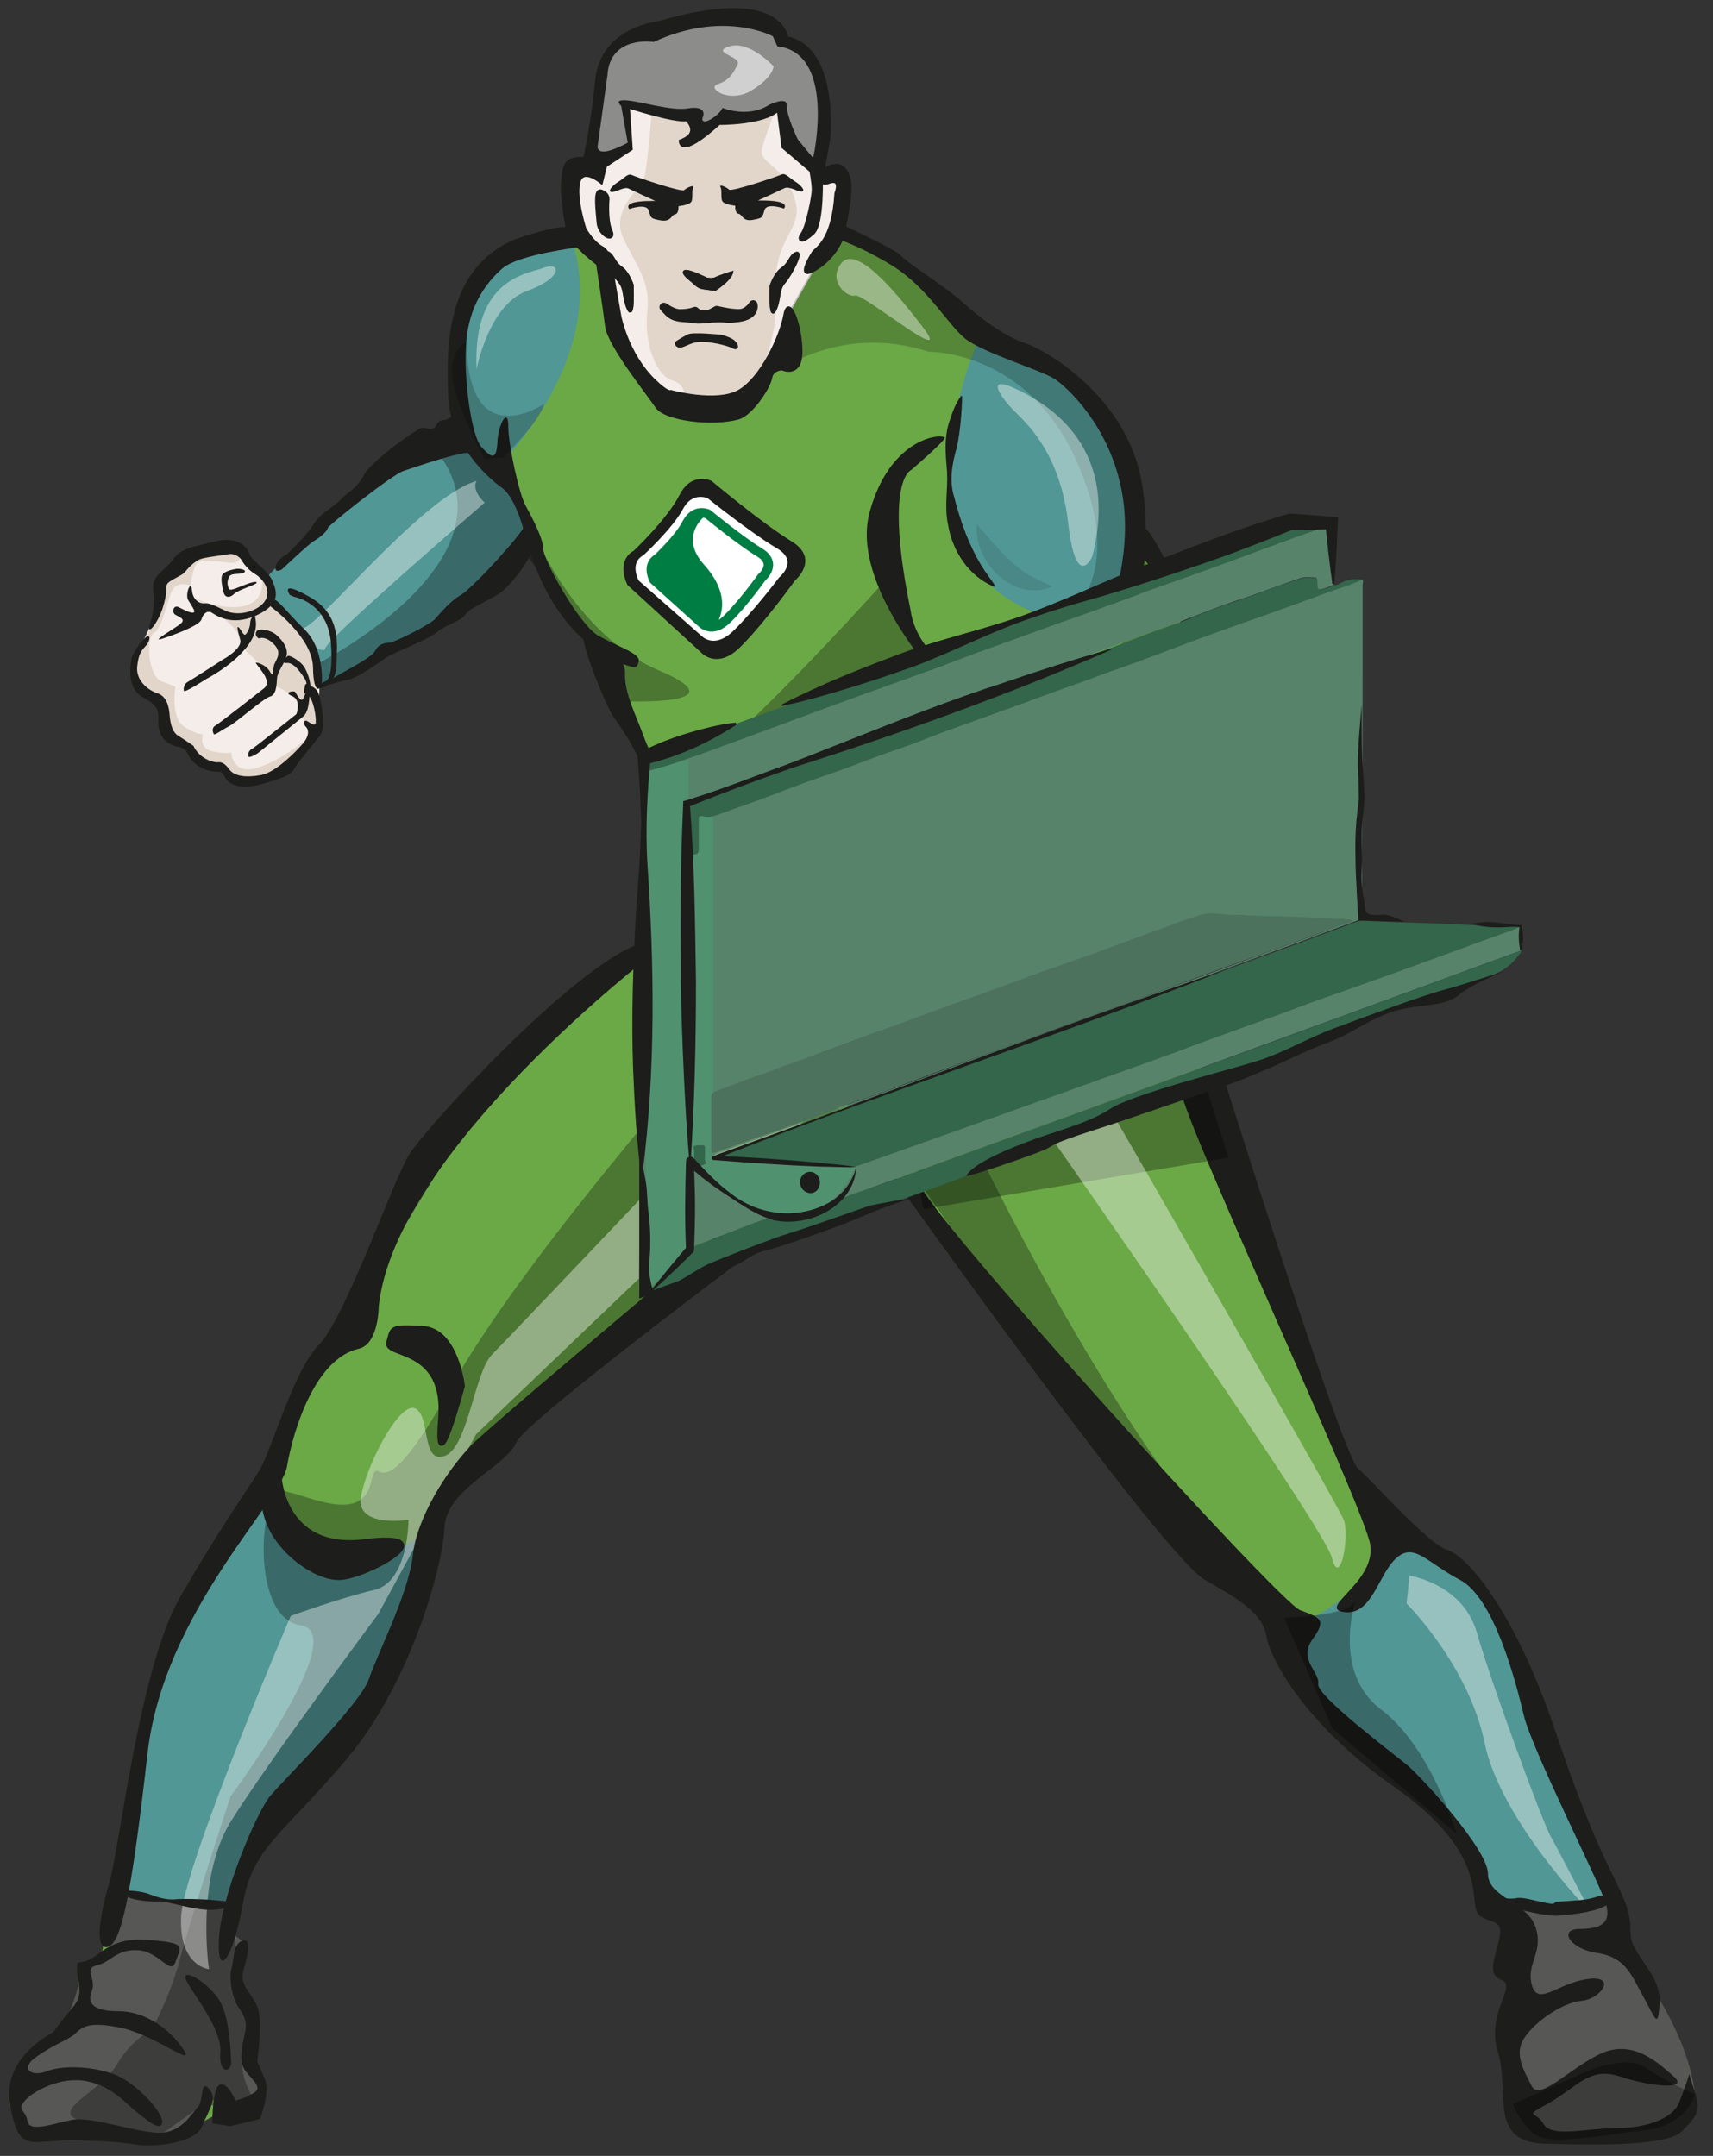 <?xml version="1.0" encoding="utf-8"?>
<!-- Generator: Adobe Illustrator 28.0.0, SVG Export Plug-In . SVG Version: 6.00 Build 0)  -->
<svg version="1.1" id="Ebene_1" xmlns="http://www.w3.org/2000/svg" xmlns:xlink="http://www.w3.org/1999/xlink" x="0px" y="0px"
	 viewBox="0 0 362.3 455.9" style="enable-background:new 0 0 362.3 455.9;" xml:space="preserve">
<rect x="0" y="0" width="362.3" height="455.9" fill="#333333" stroke="none"/>
<style type="text/css">
	.st0{fill:#F5EDEA;}
	.st1{fill:#6BA947;}
	.st2{fill:#519795;}
	.st3{fill:#575756;}
	.st4{opacity:0.3;enable-background:new    ;}
	.st5{fill:none;}
	.st6{opacity:0.2;enable-background:new    ;}
	.st7{fill:#E2D6CA;}
	.st8{fill:#1D1D1B;}
	.st9{fill:none;stroke:#1D1D1B;stroke-width:1.83;stroke-linecap:round;stroke-linejoin:round;}
	.st10{fill:none;stroke:#1D1D1B;stroke-width:0.64;stroke-miterlimit:3.86;}
	.st11{fill:none;stroke:#1D1D1B;stroke-width:0.64;stroke-linecap:round;stroke-linejoin:round;}
	.st12{fill:#8C8C8B;}
	.st13{fill:none;stroke:#8C8C8B;stroke-width:0.64;stroke-miterlimit:3.86;}
	.st14{fill:none;stroke:#1D1D1B;stroke-width:1.03;stroke-miterlimit:3.86;}
	.st15{fill:#FFFFFF;}
	.st16{fill:none;stroke:#1D1D1B;stroke-width:0.85;stroke-miterlimit:3.86;}
	.st17{opacity:0.4;fill:#FFFFFF;enable-background:new    ;}
	.st18{fill:#D0D0D0;}
	.st19{fill:none;stroke:#007D43;stroke-width:2;stroke-miterlimit:10;}
	.st20{fill:#007D43;}
	.st21{fill:#57836A;}
	.st22{fill:#33664B;}
	.st23{fill:#509270;}
	.st24{fill:#4C725D;}
	.st25{opacity:0.1;}
</style>
<g>
	<g id="_3">
		<path class="st0" d="M56.1,121.7c0,0-4-5.5-5.3-5.7c-1.3-0.2-5.7-0.2-8.2,0.8s-4.9,2.1-6.3,4c-1.5,1.9-3.2,5.1-3.2,6.8
			s-1.9,6.8-3.6,9.1c-1.7,2.3-1.7,5.7-0.4,8s4.2,3.4,4.6,6.1s3.4,5.5,4.4,6.3c1.1,0.8,4.6,4.4,5.9,4.9s2.5-0.2,4.9,1.9
			s9.5-0.4,11-1.3c1.5-0.8,6.5-5.3,7-6.5c0.4-1.3,0.6-5.7,0.6-7.4s0.2-7.8,0-8.9c-0.2-1-5.7-8.6-7.2-9.9c-1.5-1.3-2.9-4.4-2.9-4.4
			L56.1,121.7L56.1,121.7z"/>
		<path class="st0" d="M126.3,31.1l-2.3,4.2l-2.3,2.7l0.6,11.8l5.3,4.8l2.3,14.5l9.3,14.5l12,2.1l9.5-4.4l5.9-9.7l6.6-17.2
			c0,0,4.4-5.8,4.2-6.7c-0.2-0.8,0.6-10.8,0.6-10.8l-3.2-1.1l-7.6-5.3l0.6-10.5l-15.4,4.2l-15.8-1.3l-10.3-2.1L126.3,31.1
			L126.3,31.1z"/>
		<path class="st1" d="M140,272.9l-31.6,28.7c0,0-16.4,13.9-16.4,16s-4.2,23.2-4.2,23.2s-10.5,24.5-16,28.7
			c-5.5,4.2-20.2,19.4-20.2,24.9s-2.5,14.3-2.5,14.3s1.7,5.5,1.7,7.6s2.5,9.7,2.5,9.7l-1.3,8.4c0,0,3.4,5.5,2.9,8.4
			s-8.9,4.2-8.9,4.2l-5.5,3c0,0-21.5,1.7-26.6,1.7s-12.2-4.6-11.8-7.2c0.4-2.5,1.3-9.3,5.5-11c4.2-1.7,9.7-7.6,9.7-9.7
			s-1.7-5.5,0-6.3s4.2-4.2,4.2-4.2l8.4-43.9c0,0,6.3-31.2,15.6-39.6s18.6-35.4,18.6-35.4s11-15.2,11.8-16.9
			c0.8-1.7,31.5-66.9,66.9-77.4c0,0,28.7,21.4,37.2,34.4C188.4,247.6,140,272.9,140,272.9"/>
		<path class="st2" d="M56.1,315.1c0,0-24.6,26-30.3,78.3l-1,6.7l24.2,8.7l4.3-19.7l23.9-25.3l11.5-31.9l2.8-8.6
			c0,0-12.5,10-23.1,3.3C57.7,319.8,56.1,315.1,56.1,315.1L56.1,315.1z"/>
		<path class="st3" d="M24.7,400c0,0,15.9,3.7,25.3,2l-1.1,6.7l2.3,1.7l-0.7,10.9c0,0,3.1,4.4,2.9,11.3c-0.2,6.9,4.4,12.2-2,13.8
			c-6.4,1.5-5.1-2.9-5.1-2.9l-3,1.5c0,0-0.1,6.7-7.9,7.1s-22.8,0.6-22.8,0.6l-8.2-4.2l-0.9-8l4-7c0,0,6-0.1,9.7-16l6.3-4.4l-0.7-6.8
			L24.7,400L24.7,400z"/>
		<path class="st4" d="M159.2,211c0,0-47.6,53-63.9,82.5c-16.4,29.5-14.8,11.5-16.9,20.2c-2.2,8.7-13.7,2.2-18.6,1.6
			s-7.1,26.8,3.8,28.4c10.9,1.6-14.8,36.1-14.8,36.1s-7.6,23-10.4,33.3c-2.7,10.4-6.6,16.4-6.6,16.4s-3.8,1.6-7.1,7.1
			c-3.3,5.5-13.1,9.3-8.7,11.5c4.4,2.2,18,3.3,18,3.3l9.3-6.6l6,1.6l4.9-1.6c0,0-3.8-5.5-2.7-9.3c1.1-3.8,1.1-9.3,0-11.5
			s-1.1-9.3-1.1-9.3l-1.1-6.6c0,0,1.1-23.5,17.5-32.8s24.6-52.5,24.6-52.5l10.4-15.8l80.9-65.6L159.2,211L159.2,211z"/>
		<path class="st5" d="M75.9,277.5c-0.8,1.7-11.8,16.9-11.8,16.9s-9.3,27-18.6,35.4c-9.3,8.4-15.6,39.6-15.6,39.6l-8.4,43.9
			c0,0-2.5,3.4-4.2,4.2c-1.7,0.8,0,4.2,0,6.3s-5.5,8-9.7,9.7c-4.2,1.7-5.1,8.4-5.5,11c-0.4,2.5,6.8,7.2,11.8,7.2
			c5.1,0,26.6-1.7,26.6-1.7l5.5-3c0,0,8.4-1.3,8.9-4.2c0.4-3-2.9-8.4-2.9-8.4l1.3-8.4c0,0-2.5-7.6-2.5-9.7s-1.7-7.6-1.7-7.6
			s2.5-8.9,2.5-14.3s14.8-20.7,20.2-24.9c5.5-4.2,16-28.7,16-28.7s4.2-21.1,4.2-23.2s16.4-16,16.4-16l31.6-28.7
			c0,0,48.4-25.3,40-38.3c-8.4-13.1-37.2-34.4-37.2-34.4C107.4,210.7,76.8,275.9,75.9,277.5"/>
		<path class="st1" d="M188.4,247.7l83.1,94.4c0,0,3.4,20.2,16,27s27,27,27,32.9s9.3,1.7,8.4,8.4c-0.8,6.8-3.4,19.4-2.5,23.6
			c0.8,4.2-1.7,15.2,3.4,16.9s26.4,1,30.6-1.5c4.2-2.5,2.5-13.6-4.3-26.2c-6.8-12.7-7.8-16.9-7.8-16.9l-18.5-48.9
			c0,0-7.6-26.1-26.1-33.7c-18.5-7.6-44.3-99.2-44.3-99.2L188.4,247.7L188.4,247.7z"/>
		<path class="st2" d="M274.8,343.2c0,0-3.7,13.3,9.3,23.3c13,10,25.3,15.6,26.9,24.6c1.7,9,6.3,13,6.3,13s28.3,2.7,22.3-7.3
			S326.2,365,325,361.1s-10.1-30.3-27.3-37.6l-4.3,3.4C293.4,326.9,286.5,339.2,274.8,343.2L274.8,343.2z"/>
		<path class="st4" d="M207.1,243.9c0,0,33.2,69.6,63,94.9l-40.4-38.1l-35.4-50.9L207.1,243.9L207.1,243.9z"/>
		<path class="st3" d="M314.6,401.9c0,0,18.4,4.1,26.1-2.2l0.7,9.6l7,9.6c0,0,8.6,11.5,10.1,23.9s-29.4,8.4-29.4,8.4l-5.2-0.4
			l-5.1-12.2l5.1-19l-4.8-4.3l1-6.3L314.6,401.9L314.6,401.9z"/>
		<path class="st1" d="M56.5,127.4c0,0,11.6,8.4,11.2,17.6c0,0,11.6-5.8,14.9-7.9c3.4-2.1,25.7-17.3,27.4-21.1
			c1.7-3.8,4.2,1.7,4.2,1.7s5.1,11.8,7.6,14.8s17.3,32.9,17.3,32.9l4.2,8.9c0,0,23.2-22.6,53.6-27.7c0,0,14.5,3.4,24.6,5.5
			c10.1,2.1,33.6-10.7,33.6-10.7s-5.5-22.4-14.8-28.2c0,0-0.4-21.9-12.6-30.8l-20.2-11.8c0,0-25.3-21.5-30.8-21.5l-10.5,18.5
			c0,0-5.9,19.8-13.9,19.8s-16.9-4.2-21.9-15.2l-2.9-16.5l-6.3-5.1c0,0-14.3,2.1-17.3,5.5c-2.9,3.4-9.7,17.7-7.6,27.8
			s-2.5,8.9-2.5,8.9s-20.2,13.5-23.2,15.6c-2.9,2.1-13.9,13.5-13.9,13.5L56.5,127.4L56.5,127.4z"/>
		<path class="st2" d="M207.5,70.5c0,0-27,58.2,26.2,62.2c0,0,13.2-24.3,0.4-43S207.5,70.5,207.5,70.5L207.5,70.5z"/>
		<path class="st6" d="M162.5,79.9c0,0,14.2-12,33.9-5.5c0,0,21.3-0.5,31.7,24c10.4,24.6-3.3,29.5,0.5,34.4
			c3.8,4.9,9.3-2.7,16.9,13.7c7.6,16.4,7.1-5.5,7.1-5.5s-6.6-20.8-10.4-25.7s-8.2-25.7-8.2-25.7s-10.4-14.2-18.6-16.4
			c-8.2-2.2-25.7-18-25.7-18l-12.6-5.5l-4.6,6.2l-5.8,10.2L162.5,79.9L162.5,79.9z"/>
		<path class="st4" d="M186,124.1c0,0-33.9,37.7-42.6,40.5c-8.8,2.7,0.5,11.5,0.5,11.5l39.4-22.4l19.7-6L186,124.1L186,124.1z"/>
		<path class="st2" d="M91,94l6.8-1.7l9.8,8.5l4.9,13.2l-10.3,11.3c0,0-14.6,10-15,10s-19.4,9.7-19.4,9.7l-1.4-7.5l-8-10l-1-2
			l-0.8-3.6c0,0,3.4-3.7,3.8-3.8S72.1,108,72.1,108l14.3-12.4L91,94L91,94z"/>
		<path class="st4" d="M66.9,140.5c0,0,42.2-21.2,26.3-44c-0.4-0.6,2-0.8,2-1.5l2.9-0.9l8.8,6.6l5.5,10.9c0,0,8.8,22.4,26.8,30.1
			c18,7.6-6.6,6.6-6.6,6.6l-6.6-10.4L110,115.4l-14.7,14.9l-15.9,8.6L67.7,145L66.9,140.5L66.9,140.5z"/>
		<path class="st5" d="M166.1,67.5c0,0-5.9,19.8-13.9,19.8s-16.9-4.2-21.9-15.2l-2.9-16.5l-6.3-5.1c0,0-14.3,2.1-17.3,5.5
			c-2.9,3.4-9.7,17.7-7.6,27.8s-2.5,8.9-2.5,8.9s-20.2,13.5-23.2,15.6c-2.9,2.1-13.9,13.5-13.9,13.5v5.5c0,0,11.4,7.6,11,16.9
			c0,0,11.8-5.1,15.2-7.2c3.4-2.1,25.7-17.3,27.4-21.1c1.7-3.8,4.2,1.7,4.2,1.7s5.1,11.8,7.6,14.8s17.3,32.9,17.3,32.9l4.2,8.9
			c0,0,23.2-22.6,53.6-27.7c0,0,14.5,3.4,24.6,5.5c10.1,2.1,33.6-10.7,33.6-10.7s-5.5-22.4-14.8-28.2c0,0-0.4-21.9-12.6-30.8
			l-20.2-11.8c0,0-25.3-21.5-30.8-21.5L166.1,67.5L166.1,67.5z"/>
		<path class="st7" d="M138.2,19.7c0,0-1.2,15.3-1.9,17.7c-0.7,2.4-7.2,7-4.5,12.9c2.7,5.8,5.9,9.3,5.1,15.6
			c-0.7,6.4,1.7,13.5,5.4,14.6c3.7,1.1,2.7,5.8,1.5,5.8s-9.1-10.9-9.8-9s9.6,10.3,18.4,9.8s11.5-18.3,11.5-19.4s-0.7-8.7,1.2-14.3
			c2-5.6,4.9-6.9,2.5-12.7c-2.5-5.8-7-6.4-6.5-9s5.3-14.9,5.3-14.9L138.2,19.7L138.2,19.7z"/>
		<path class="st8" d="M140.9,65.5c-1.6-1.7,0.8,0.8,2.9,0.8s3.2-0.5,3.2-0.5s1.1,1.3,3.3,0.5l1.3-0.7c0,0,4.4,1.1,5.7,0.5
			c1.3-0.5,2-1.7,2-1.7s0.7,2.3-3.2,2.8c-3.3,0.4-1.7-0.1-5.4,0.1c-3.7,0.3-2.5,0.3-4.9,0C143.4,67.1,142.4,67.2,140.9,65.5"/>
		<path class="st9" d="M140.9,65.5c-1.6-1.7,0.8,0.8,2.9,0.8s3.2-0.5,3.2-0.5s1.1,1.3,3.3,0.5l1.3-0.7c0,0,4.4,1.1,5.7,0.5
			c1.3-0.5,2-1.7,2-1.7s0.7,2.3-3.2,2.8c-3.3,0.4-1.7-0.1-5.4,0.1c-3.7,0.3-2.5,0.3-4.9,0C143.4,67.1,142.4,67.2,140.9,65.5
			L140.9,65.5z"/>
		<path class="st10" d="M145.2,57.4c1.2,0.1,4.2,1.6,4.2,1.6s1.2,0.3,2-0.1c0.8-0.4,3.3-1.2,3.3-1.2c-0.4,1.5-3.5,3.5-3.5,3.5
			s-0.7-0.1-2.1-0.3c-1.5-0.1-1.9-0.9-2.8-1.6S144,57.3,145.2,57.4L145.2,57.4z"/>
		<path class="st8" d="M145.2,57.4c1.2,0.1,4.2,1.6,4.2,1.6s1.2,0.3,2-0.1c0.8-0.4,3.3-1.2,3.3-1.2c-0.4,1.5-3.5,3.5-3.5,3.5
			s-0.7-0.1-2.1-0.3c-1.5-0.1-1.9-0.9-2.8-1.6S144,57.3,145.2,57.4"/>
		<path class="st11" d="M145.2,57.4c1.2,0.1,4.2,1.6,4.2,1.6s1.2,0.3,2-0.1c0.8-0.4,3.3-1.2,3.3-1.2c-0.4,1.5-3.5,3.5-3.5,3.5
			s-0.7-0.1-2.1-0.3c-1.5-0.1-1.9-0.9-2.8-1.6S144,57.3,145.2,57.4L145.2,57.4z"/>
		<path class="st8" d="M143.5,72.2c0,0,1.1-0.7,2.1-1.2s6.9,0.1,6.9,0.1s2.1,0.5,2.8,1.3s0.7,1.5-0.4,0.9s-5-1.5-7.1-1.3
			c-2.1,0.1-3.6,1.6-4.4,1.1S143.5,72.2,143.5,72.2"/>
		<path class="st10" d="M143.5,72.2c0,0,1.1-0.7,2.1-1.2s6.9,0.1,6.9,0.1s2.1,0.5,2.8,1.3s0.7,1.5-0.4,0.9s-5-1.5-7.1-1.3
			c-2.1,0.1-3.6,1.6-4.4,1.1S143.5,72.2,143.5,72.2L143.5,72.2z"/>
		<path class="st8" d="M152.4,39.6c0.4,0.8-0.1,2.5,0.5,3.1s2.6,0.8,2.6,0.8s-0.1,1.6,0.7,1.7s0.8,1.7,3,1.3c2.2-0.4,2-0.5,2.5-2.1
			s4.1-0.3,4.1-0.3s0.8-0.8-0.7-1.3s-4.8-0.4-4.8-0.4s4.6-2.1,5.6-2.6s2.6,0.7,3.6,0.7s0-1.3-1.3-2.1c-1.3-0.8-2.1-1.9-2.9-1.5
			s-10.6,3.7-11.1,3.2S152,38.8,152.4,39.6"/>
		<path class="st8" d="M141.9,82.8c0,0,9.5,2.6,14.3,0s9-11.7,9.8-16.2c0.8-4.5,3.4,2.1,3.4,7.7s-4,3.7-4,3.7s-2.1,0-2.4,1.9
			c-0.3,1.9-4,7.7-6.9,8.5c-5.5,1.5-15.4,0.3-17.2-2.4s-10.1-13-10.6-17c-0.5-4-1.9-13.2-1.9-13.2s-5.3-4-6.1-6.4
			c-0.7-2-1.6-9-1.3-11.1c0.3-2.1,0-4.8,3.7-4.8s5.3,1.9,5.3,1.9l-0.8,3.2c0,0-4-3.4-4.8,0s1.3,9.8,1.3,9.8s1.6,2.9,3.7,4
			c2.1,1.1,2.4,7.1,2.4,7.1l1.3,7.4c0,0,1.5,7.9,7.2,13.5C141.3,83.4,141.9,82.8,141.9,82.8"/>
		<path class="st10" d="M128.4,53.4c1.3,0.5,1.3,2.1,2.9,3.2c1.6,1.1,2.4,3.7,2.4,3.7s0.3,7.4-0.8,5c-1.1-2.4-0.5-4.2-1.9-5.8
			C129.7,57.9,127.1,52.9,128.4,53.4L128.4,53.4z M141.9,82.8c0,0,9.5,2.6,14.3,0s9-11.7,9.8-16.2c0.8-4.5,3.4,2.1,3.4,7.7
			s-4,3.7-4,3.7s-2.1,0-2.4,1.9c-0.3,1.9-4,7.7-6.9,8.5c-5.5,1.5-15.4,0.3-17.2-2.4s-10.1-13-10.6-17c-0.5-4-1.9-13.2-1.9-13.2
			s-5.3-4-6.1-6.4c-0.7-2-1.6-9-1.3-11.1c0.3-2.1,0-4.8,3.7-4.8s5.3,1.9,5.3,1.9l-0.8,3.2c0,0-4-3.4-4.8,0s1.3,9.8,1.3,9.8
			s1.6,2.9,3.7,4c2.1,1.1,2.4,7.1,2.4,7.1l1.3,7.4c0,0,1.5,7.9,7.2,13.5C141.4,83.4,141.9,82.8,141.9,82.8L141.9,82.8z"/>
		<path class="st8" d="M128.4,53.4c1.3,0.5,1.3,2.1,2.9,3.2s2.4,3.7,2.4,3.7s0.3,7.4-0.8,5c-1.1-2.4-0.5-4.2-1.9-5.8
			S127.1,52.9,128.4,53.4"/>
		<path class="st11" d="M128.4,53.4c1.3,0.5,1.3,2.1,2.9,3.2s2.4,3.7,2.4,3.7s0.3,7.4-0.8,5c-1.1-2.4-0.5-4.2-1.9-5.8
			S127.1,52.9,128.4,53.4L128.4,53.4z"/>
		<path class="st8" d="M146.6,39.7c-0.4,0.8,0.1,2.5-0.5,3.1s-2.6,0.8-2.6,0.8s0.1,1.6-0.7,1.7s-0.8,1.7-3.1,1.3
			c-2.2-0.4-2-0.5-2.5-2.1s-4.1-0.3-4.1-0.3s-0.8-0.8,0.7-1.3c1.5-0.5,4.8-0.4,4.8-0.4s-4.6-2.1-5.6-2.6c-0.9-0.5-2.6,0.7-3.6,0.7
			s0-1.3,1.3-2.1c1.3-0.8,2.1-1.9,2.9-1.5c0.8,0.4,10.6,3.7,11.1,3.2S147,38.9,146.6,39.7"/>
		<path class="st8" d="M127.1,35.7l6.4-4.2l-0.6-8.9c0,0,9.9,3.2,12.3,2.7c0,0,3.2,2.9-1.3,4.5c0,0-0.3,4,8.2-3.7
			c0,0,9.5,0.1,12.5-2.9l1,7.9l8.7,7.4v-3.7l1-5.5c0,0,1.9-19.2-8.9-21.3c0,0-0.9-10.9-27.1-3.2c0,0-12,1.1-13.1,12.2
			c-1.1,11.2-3,18.5-3,18.5L127.1,35.7L127.1,35.7z"/>
		<path class="st10" d="M127.1,35.7l6.4-4.2l-0.6-8.9c0,0,9.9,3.2,12.3,2.7c0,0,3.2,2.9-1.3,4.5c0,0-0.3,4,8.2-3.7
			c0,0,9.5,0.1,12.5-2.9l1,7.9l8.7,7.4v-3.7l1-5.5c0,0,1.9-19.2-8.9-21.3c0,0-0.9-10.9-27.1-3.2c0,0-12,1.1-13.1,12.2
			c-1.1,11.2-3,18.5-3,18.5L127.1,35.7L127.1,35.7z"/>
		<path class="st12" d="M163.2,7.9c0,0-10.3-5.5-24.9,1.3c0,0-9-1.5-9.5,6.7l-2.1,15.2c0.3,1.9,5.7-1.1,5.7-1.1l-1.3-7.4
			c0,0-1.9-1.9,1.3-1.7s9.6,2.3,13.1,1.7s4,1.1,3.4,2.4c-0.5,1.3,3.5-1.1,3.7-2.6c0,0,5.4,2.4,9.9-0.5c0,0,4.2-2.1,4.2,0.3
			s2.3,7.1,2.3,7.1l2.8,3.4c0,0,4.6-21.5-7.6-22.6L163.2,7.9L163.2,7.9z"/>
		<path class="st13" d="M163.2,7.9c0,0-10.3-5.5-24.9,1.3c0,0-9-1.5-9.5,6.7l-2.1,15.2c0.3,1.9,5.7-1.1,5.7-1.1l-1.3-7.4
			c0,0-1.9-1.9,1.3-1.7s9.6,2.3,13.1,1.7s4,1.1,3.4,2.4c-0.5,1.3,3.5-1.1,3.7-2.6c0,0,5.4,2.4,9.9-0.5c0,0,4.2-2.1,4.2,0.3
			s2.3,7.1,2.3,7.1l2.8,3.4c0,0,4.6-21.5-7.6-22.6L163.2,7.9L163.2,7.9z"/>
		<path class="st10" d="M168.4,53.6c-1.3,0.5-1.3,2.1-2.9,3.2s-2.4,3.7-2.4,3.7s-0.3,7.4,0.8,5c1.1-2.4,0.5-4.2,1.9-5.8
			S169.8,53.1,168.4,53.6L168.4,53.6z"/>
		<path class="st8" d="M168.4,53.6c-1.3,0.5-1.3,2.1-2.9,3.2s-2.4,3.7-2.4,3.7s-0.3,7.4,0.8,5c1.1-2.4,0.5-4.2,1.9-5.8
			S169.8,53.1,168.4,53.6"/>
		<path class="st11" d="M168.4,53.6c-1.3,0.5-1.3,2.1-2.9,3.2s-2.4,3.7-2.4,3.7s-0.3,7.4,0.8,5c1.1-2.4,0.5-4.2,1.9-5.8
			S169.8,53.1,168.4,53.6L168.4,53.6z"/>
		<path class="st8" d="M173.9,36.9c0,0,0.5-2.1,3.4-1.9c0,0,1.9,0.3,2.4,3.4c0.5,3.2-1.6,11.9-1.6,11.9s-1.3,4-5.6,6.6
			c-4.2,2.6-1.1-2.6-0.5-3.5s4.2-2.4,4.8-12.5c0,0,1.3-3.2-1.3-2.4C172.9,39.5,173.9,36.9,173.9,36.9"/>
		<path class="st2" d="M104.6,99.4c0,0,25.5-24.1,15.9-50c0,0-28.2-2.2-24.2,38.7L104.6,99.4L104.6,99.4z"/>
		<path class="st10" d="M173.9,36.9c0,0,0.5-2.1,3.4-1.9c0,0,1.9,0.3,2.4,3.4c0.5,3.2-1.6,11.9-1.6,11.9s-1.3,4-5.6,6.6
			c-4.2,2.6-1.1-2.6-0.5-3.5s4.2-2.4,4.8-12.5c0,0,1.3-3.2-1.3-2.4C172.9,39.5,173.9,36.9,173.9,36.9L173.9,36.9z"/>
		<path class="st8" d="M99.7,95.8c1.6,0.6-3.5-4.9-3.5-6.1s-0.5-1.9-1.4-1.2s-1.6-0.2-2.5,1.4s-2.1,0.3-3.2,0.6
			c-1.1,0.3-10.6,7-12.1,9.9c-1.5,3-3.7,3.8-5,5.3c-1.3,1.5-4.1,2.6-5.7,5.2s-5.6,6.3-5.6,6.3s-2.1,1-2.4,2.6
			c-0.3,1.6,1.3,0.6,1.3,0.6l-0.4,0.4c0,0,6.1-5.8,7.2-6.4s2.9-2.1,2.9-2.7c0.1-0.6,13.6-11.3,16-12.1S98.1,95.2,99.7,95.8
			L99.7,95.8z"/>
		<path class="st8" d="M70.2,143.6c1.3-1,8.2-4.3,9.1-5.9c0.8-1.6,2-1.7,3.1-1.8c1.1-0.1,8.5-3.8,9.6-5s3.2-3.8,5.5-5.1
			c2.3-1.3,13.1-13,13.5-14.8s1.5,4.6,1.3,5.9c-0.2,1.3-4.4,7.3-7,8.8c-2.5,1.5-6.1,3-6.9,4.3s-4.3,2.2-6,3.7
			c-1.7,1.5-8.8,4.2-10.3,5.1s-6.2,4.5-8.4,4.9s-5.5,1.8-4.3,0.7"/>
		<path class="st8" d="M132.6,140.7c-1.3-0.4-15.4-4.4-21.5-27.4c0,0-1.9-8-4.9-10.1c-2.9-2.1-11-9.1-11.4-19.4
			c-0.4-10.3-0.6-26.8,13.9-33.1c0,0,8-2.9,11.2-2.7c3.2,0.2,2.5,4.2,2.5,4.2c0,0.2-12.6,1.5-16.2,4.6c-3.6,3.2-7,8-7.6,15.6
			c-0.6,7.6,1.1,19.8,3.2,22.1s3.2,3,3.4-1c0.2-4,2.3-7.4,2.3-3.4s2.3,14.3,3.6,16.7s3.8,7,3.8,9.3s7.6,16,11.6,18.3
			c4,2.3,9.1,3.8,8.6,5.5C134.7,141.6,133.9,141.1,132.6,140.7L132.6,140.7z"/>
		<path class="st8" d="M123.3,134.2c-0.2,2.5,4.6,14.5,6.4,17.3c1.8,2.7,7.7,10.3,7.4,17.9c-0.6,12.9,6.6,6.1,7.2,3.2
			c0.5-3-6.1-11.2-7.9-16.2c-1.8-5.1-4.4-9.7-4.2-14.1C132.3,137.8,123.5,131.7,123.3,134.2L123.3,134.2z"/>
		<path class="st8" d="M178.1,47.5c0,0,11.4,5.3,12.4,6.5c1,1.3,9.9,7,13.1,9.9c3.2,3,9.1,7.4,13.1,8.6c4,1.3,22.8,11.6,25.1,31.6
			c0,0,2.5,16.2-3.2,27.6c-5.7,11.4-3.8-2.5-3.8-2.5s5.1-13.1,2.3-26.1c-2.7-13.1-11.2-21.1-14.1-23c-3-1.9-15.2-5.5-19-8.6
			c-3.8-3.2-7.8-10.7-15.4-15.4c-7.6-4.6-12-5.7-12-5.7L178.1,47.5L178.1,47.5z"/>
		<path class="st8" d="M243.2,112.8c2.7,3.8,9.9,18.1,10.8,26.6c0.8,8.4-1.9,2.7-2.3,1.3c-0.4-1.5-2.5-15-6.5-19s-4.9-5.3-4.9-6.8
			S240.4,109,243.2,112.8L243.2,112.8z"/>
		<path class="st8" d="M192.7,99.4c0,0-5.8,2-0.1,29.7c0,0,0.5,5.3,5,9.4c4.4,4,5.3,9.3,3.2,7.6s-21-22.4-16.9-37.7
			c4.1-15.2,14.4-16.8,15.9-15.9C200.3,92.9,192.7,99.4,192.7,99.4L192.7,99.4z"/>
		<path class="st8" d="M138.1,201.7c0,0-54.6,41.7-58,74.6c0,0,0,7.9-4.2,8.9c-9.3,2.1-13.9,17.3-15.2,24.9
			c-1.3,7.6-26.1,30.8-29.5,60.7c-3.4,29.9-5.5,40.1-8.4,40.9c-2.9,0.8-1.7-6.8,0.4-13.9s6.3-45.1,14.8-59.9s14.3-22.8,16.9-27
			c2.5-4.2,7.2-21.1,12.6-26.6c5.5-5.5,15.6-34.6,19-40.1c3.4-5.5,34.4-39.6,48.7-44.6C149.5,194.5,138.1,201.7,138.1,201.7"/>
		<path class="st8" d="M59,311.7c0,0,0.4,16.5,18.1,14.3s0.8,7.2-5.1,7.6c-5.9,0.4-17.7-8.4-16-18.6C57.8,304.9,59,311.7,59,311.7"
			/>
		<path class="st14" d="M59,311.7c0,0,0.4,16.5,18.1,14.3s0.8,7.2-5.1,7.6c-5.9,0.4-17.7-8.4-16-18.6C57.8,304.9,59,311.7,59,311.7
			L59,311.7z"/>
		<path class="st8" d="M82.2,283.9c-0.8,3,12.2,0.8,11,16c-1.3,15.2,4.6-6.8,4.6-6.8s-1.3-11.8-8.4-12.2S83.1,280.9,82.2,283.9"/>
		<path class="st14" d="M82.2,283.9c-0.8,3,12.2,0.8,11,16c-1.3,15.2,4.6-6.8,4.6-6.8s-1.3-11.8-8.4-12.2S83.1,280.9,82.2,283.9
			L82.2,283.9z"/>
		<path class="st8" d="M20.9,413.1c-4.4,3.4-4.6,0.4-4.6,3.4s1.7,5.1-1.1,8.2c-2.7,3.2-4,5.1-4,5.1S0.4,435,2.1,444.9
			c1.7,9.9,4,8,10.5,7.8c6.5-0.2,12.7,0.2,16.2,0.8s12.4-0.2,13.9-3.8c1.5-3.6,3.4-5.9,1.5-8c-1.9-2.1-1.1,2.5-2.3,3.8
			c-1.3,1.3-3.4,5.5-8.2,5.5s-14.6-3.6-18.6-2.7c-4,0.8-8.9,2.7-9.3,0.2c-0.4-2.5-2.3-2.1-0.6-4.2s7.8-5.3,13.1-4.2
			c5.3,1,8.2,4.6,10.1,6.1s5.5,4.8,5.9,2.7s-5.7-8.7-10.3-10.3c-4.6-1.7-10.8-1.9-14.1-0.6c-3.4,1.3-5.7-0.6-2.3-3s5.7-3.2,7.6-4.4
			c1.9-1.3,2.1-3.4,9.9-1.9s16.7,9.1,13.5,4.4c-3.2-4.6-8.4-7.8-13.5-7.8s-6.8-1.5-5.7-4.2c1.1-2.7-1.9-4.8,1.1-5.5s4-3.4,8.6-3.2
			s7,5.5,8,2.5c1.1-3,2.1-3.8-2.9-4.4S25.3,409.7,20.9,413.1"/>
		<path class="st8" d="M44.9,449l3.8,0.6l6.3-1.5c0,0,2.1-5.5,1.1-8.2c-1.1-2.7-1.7-4-1.7-4s1.3-8.6,0-11.6c-1.3-3-3.8-4.6-2.9-7.6
			c0.8-3,1.9-7-0.2-6.3s-1.7,3.6-2.3,5.7s0,5.3,0.8,7.2c0.8,1.9,2.7,3.2,2.1,6.1s-1.3,5.9-0.4,7.8c0.8,1.9,4.4,4,2.3,5.3
			c-2.1,1.3-4,1.7-4,1.7s-1.5-3.8-3.2-3.4C44.9,441.1,44.9,448.9,44.9,449"/>
		<path class="st8" d="M39.4,418.8c1.3,2.7,7.6,10.3,7.2,15.2s2.5,4.2,2.3,1.9c-0.2-2.3-0.2-10.3-3.2-13.9
			C42.8,418.4,38.2,416.1,39.4,418.8"/>
		<path class="st8" d="M258.7,227.5c0,0,25.1,80,28.5,83c3.4,3,14.8,16,19,17.3c4.2,1.3,14.3,13.1,22.8,38.4s12.6,30.4,14.8,36.3
			c2.1,5.9,0,5.9,2.1,9.7s5.5,6.8,5.1,11.8s-0.8,3-3.4-1.7s-3.8-8.4-9.7-9.3c-5.9-0.8-8.4-5.1-3.8-5.1s6.8-1.3,5.5-5.5
			s-15.6-32.5-17.3-39.6c-1.7-7.2-6.3-24.9-13.5-28.7c-7.2-3.8-9.7-8-13.5-4.6c-3.8,3.4-5.1,12.2-11,11.4c-5.9-0.8,6.8-6.3,5.5-14.3
			c-1.3-8-41.3-93.4-40-96.3C250.9,227.2,258.7,227.4,258.7,227.5"/>
		<path class="st8" d="M189.5,249.8c0,0,56.1,78.7,65.2,84.2c4.6,2.8,12.2,6.3,13.1,11.8s8.9,19.4,27,32
			c18.1,12.7,16.5,21.9,17.3,25.7s5.9,1.3,5.1,5.9s-3,8,0.4,9.3c3.4,1.3-3.4,6.8-0.8,15.2s-2.1,19,9.7,19.4
			c11.8,0.4,26.1,0.4,29.1-2.5c3-3,4.2-4.2,3-8c-1.3-3.8-1.3-4.2-1.3-4.2s-0.8,2.5-2.1,5.9s-6.8,5.5-13.1,5.5s-13.9,2.1-15.6-0.8
			c-1.7-3-4.6-1.3,1.3-4.6c5.9-3.4,8.4-7.6,14.8-5.5c6.3,2.1,14.8,3,11.4,0s-8.4-7.6-14.8-5.1c-6.3,2.5-13.5,10.5-15.2,7.2
			s-3.8-6.8-1.7-10.1c2.1-3.4,8-7.6,12.2-8s7.6-5.5,1.3-4.6c-6.3,0.8-10.5,5.9-11.8,1.3c-1.3-4.6,2.5-6.8,0.8-12.2
			s-10.1-6.3-10.1-11.4s-13.9-20.2-16.9-22.8c-3-2.5-19.4-14.8-19-17.3c0.4-2.5-4.2-5.1-1.3-9.3c3-4.2,2.1-4.6-2.5-6.3
			c-4.6-1.7-81.1-86.3-80.6-90.5S189.5,249.8,189.5,249.8"/>
		<path class="st8" d="M150.5,101.7c0,0-4.2-2.1-6.8,3s-9.7,11.8-9.7,11.8s-3.8,1.7-1.3,7.2l15.6,14.3c0,0,3.4,3.8,8.4-1.3
			c5.1-5.1,11.4-13.9,11.4-13.9s5.5-4.6-0.8-8.4C161.1,110.6,150.5,101.7,150.5,101.7L150.5,101.7z"/>
		<path class="st15" d="M149.9,105c0,0-3.6-1.7-5.8,2.4c-2.2,4.1-8.3,9.7-8.3,9.7s-3.2,1.4-1.1,5.9l13.4,11.8c0,0,2.9,3.1,7.2-1
			s9.8-11.4,9.8-11.4s4.7-3.8-0.7-6.9C159,112.3,149.9,105,149.9,105"/>
		<path class="st16" d="M149.9,105c0,0-3.6-1.7-5.8,2.4c-2.2,4.1-8.3,9.7-8.3,9.7s-3.2,1.4-1.1,5.9l13.4,11.8c0,0,2.9,3.1,7.2-1
			s9.8-11.4,9.8-11.4s4.7-3.8-0.7-6.9C159,112.3,149.9,105,149.9,105L149.9,105z"/>
		<path class="st8" d="M173.5,37c0,0,0.4,10.3-1.7,12.2c-2.1,1.9-3,1.7-1.9,0.2c1-1.5,2.3-7.8,2.3-9.3s-0.6-4.6-0.6-4.6L173.5,37z"
			/>
		<path class="st14" d="M173.5,37c0,0,0.4,10.3-1.7,12.2c-2.1,1.9-3,1.7-1.9,0.2c1-1.5,2.3-7.8,2.3-9.3s-0.6-4.6-0.6-4.6L173.5,37z"
			/>
		<path class="st8" d="M128.4,42c0,0-0.4,4.4,0.6,6.8c1.1,2.3-2.1,0.8-2.3-1.7s-0.8-7,0.4-6.5C128.4,41,128.4,42,128.4,42"/>
		<path class="st14" d="M128.4,42c0,0-0.4,4.4,0.6,6.8c1.1,2.3-2.1,0.8-2.3-1.7s-0.8-7,0.4-6.5C128.4,41,128.4,42,128.4,42z"/>
		<path class="st17" d="M215,82.3c7.2,3.4,21.9,12.6,16,35.4c0,0-3.4,7.6-5.1-7.2s-8.9-21.1-11.4-23.6S207.9,78.9,215,82.3"/>
		<path class="st18" d="M163.6,14c0,0-5.1-5.5-9.3-4.2s2.5,2.1,1.7,3.8c-0.8,1.7-1.7,3.4-4.2,4.2c-2.5,0.8,2.5,4.2,7.2,1.3
			S163.6,14,163.6,14"/>
		<path class="st17" d="M63.7,132.9c2.9,0.8,25.3-27.8,37.1-31.2c0,0-1.3,1.7,1.7,4.6c0,0-33.3,28.7-33.7,30.8
			C68.3,139.2,60.7,132.1,63.7,132.9"/>
		<path class="st8" d="M62.2,126.2c0,0,7.2,1.2,7.8,9.9c0.6,8.7-1.4,7.9-1.5,8.1c-0.1,0.2-1.8,1-1.2,1.2c0.6,0.2,1.3,0.2,2.3-0.8
			c1-1,1.6-2,1.6-5c0-3,1.1-9.5-5.6-13.3c-6.7-3.9-4.3-0.5-4.3-0.5L62.2,126.2L62.2,126.2z"/>
		<path class="st17" d="M115.1,56.6c-3.4,1.3-15.2,2.1-14.3,21.5c0,0,2.5-13.5,10.5-16.5C119.3,58.7,118.5,55.3,115.1,56.6"/>
		<path class="st17" d="M177.9,55.7c3-3.8,10.5,4.6,17.3,13.5c6.8,8.9-12.6-7.2-14.3-6.7S175,59.5,177.9,55.7"/>
		<path class="st7" d="M40.5,126.1c0,0,10.1,5.9,10.1,8.9s6.3,5.3,6.5,9.7c0,0,5.5,1.7,5.9,4.4s3.6,6.3,3.6,6.3l0.6-8.2l-0.6-7.8
			l-5.4-9l-4.5-3.7c0,0-2.9,3.2-5.3,3.2S40.5,126.2,40.5,126.1"/>
		<path class="st8" d="M51.6,121.1c-0.8,0.5-2.8-0.1-3.2,1c-0.5,1.1-0.2,1.9,0,2.4s1.3,0,2.8-0.6s3-1.1,3.1-0.7
			c0.1,0.4-3.9,1.5-4.8,2.4c-0.9,0.9-1.9,0.8-2.2-0.3c-0.3-1.2-0.8-3.4-0.1-4c0.7-0.6,2.1-0.9,2.8-1S52.4,120.5,51.6,121.1"/>
		<path class="st4" d="M286.8,338.2c0,0-5.3,15.3,5.3,23.3c10.6,8,16,26.3,16,26.3l-26.3-22.3l-10.2-23.4
			C271.6,342.1,286.1,341.8,286.8,338.2L286.8,338.2z"/>
		<path class="st8" d="M39.7,144.2c0.9-0.5,7.4-4.7,7.4-4.7s4.3-2.3,3.7-4.3c-0.6-2-0.8-3.1-0.2-2.4s0.9,1.6,1.3,1.4
			c0.4-0.3,1-1.5,1-2.4c0-0.9,0.8-2.2,1-1.5c0.2,0.8,1,3.4-2.1,7c-3.1,3.7-8.2,6.3-8.2,6.3s-4.6,3-4.7,2.5
			C38.8,145.8,38.8,144.7,39.7,144.2"/>
		<path class="st8" d="M45.6,153.4c0.9-0.5,10.3-7.9,10.3-7.9s1.3-0.9-0.2-3.1c-1.5-2.2-2.1-2.5-1.1-2.2c1,0.3,2,0.9,2.6,2
			c0.6,1.1,0.5-0.1,0.7-1.3s2-2.6,0.1-4.6s-3.3-1.3-3.3-1.3s-0.9-0.5-0.5-1.4c0.4-0.9,3.2-0.4,4.4,0.8c1.2,1.1,2.4,2.7,2,4.3
			c-0.4,1.6-1.9,3.3-2,4.7c-0.1,1.3-0.1,3.5-1.5,3.9c-1.4,0.4-6.9,5.3-8.7,6.3c-1.8,0.9-3,2-3.2,1.6S44.7,153.9,45.6,153.4"/>
		<polygon class="st4" points="195.3,255.7 259.8,244.8 253.4,224.3 192,238.2 		"/>
		<path class="st8" d="M53.4,158.3c0.7-0.4,9.3-7.3,9.3-7.3s1.1-3-0.9-3.8s0.3-1.2,0.6-0.9c0.3,0.4,1.1,2.1,1.6,1.6
			c0.4-0.5,1.4-2.9,0.5-4.3s-2.4-3.6-3.9-3.4c-1.4,0.2,0-1.5,0.4-1.5c0.4-0.1,2.7,1.1,3.5,2.6s1.4,3.5,1.1,5
			c-0.3,1.5-0.1,4.3-1.7,5.4c-1.5,1.2-9.4,7.6-9.4,7.6s-1.9,1.2-2,0.6C52.4,159.3,52.7,158.6,53.4,158.3"/>
		<path class="st7" d="M50.9,117c0,0,0.3,2.1-2,2s-6.2-1-7.2,0.1s-1.4,4.7-1.4,4.7s-2.7-1-3.8,0.9s-2.1,8.1-3.9,9.1
			s-1.3,9.2,1.6,10.3l2.9,1.1c0,0-1.1,6.6,1.9,8.5c3,1.9,3.9,1.5,3.9,1.5s-1,3.1,2.1,3.7s3.9,0.2,3.9,0.2s0.2,5.3,6.3,3
			c6.1-2.3,10.3-6.5,10.3-6.5s-3.9,8.8-10.5,9.2s-8.3-2.2-8.3-2.2l-5.4-2.2l-4.2-4.2l-3.9-7.9l-4-3.6l-1.3-5.2l3.3-3.9
			c0,0-0.2-2.4,1.6-4.7s1-5.9,1-5.9l1.4-3.9l7.5-4.3C42.6,116.9,49,114.9,50.9,117L50.9,117z"/>
		<path class="st8" d="M57.3,128.3c0,0,8.9,6.5,8.9,12.9c0.1,6.4,1.9,4.3,1.9,3.3s0.3-7.5-3.7-11.4s-5.9-6.8-6.8-6.3
			C56.7,127.2,57.3,128.3,57.3,128.3"/>
		<path class="st17" d="M222.5,240.8c0,0,57.5,81.9,59.2,88.6s3.8-4.6,2.5-8c-1.3-3.4-49.5-87-49.5-87L222.5,240.8L222.5,240.8z"/>
		<path class="st17" d="M298.1,333.2c0,0,11.4,1.7,14.3,12.2c3,10.5,13.9,40.1,15.6,43c1.7,3,8.4,16,8.4,16s-19-19.4-22.4-35.8
			c-3.4-16.5-16.5-29.5-16.5-29.5L298.1,333.2L298.1,333.2z"/>
		<path class="st17" d="M168.5,218.7c0,0-60.6,63.9-64.4,67.7s-5.1,19.8-10.1,21.5s-2.9-8.9-6.3-10.1c-3.4-1.3-10.5,12.7-11.4,19
			c-0.8,6.3,10.1,4.6,10.1,4.6s0,13.1-7.2,14.8s-17.7,5.5-17.7,5.5s-22.8,53.1-23.2,63.7c-0.4,10.5,5.9,11,5.9,11s-2.9-19,4.6-31.2
			c7.6-12.2,31.2-43.9,31.2-43.9l20.7-38l77.6-74.2L168.5,218.7L168.5,218.7z"/>
		<path class="st8" d="M180.5,248.8c0,0-68.8,50.7-71.3,56.2s-14.8,9.7-15.2,18.1c-0.4,8.4-7.2,32.9-20.7,48.9
			c-13.5,16-19.8,18.6-21.9,30.4c-2.1,11.8-5.5,16.5-5.1,7.6s8-27,11-30.4c2.9-3.4,19-19.4,20.7-24.5c1.7-5.1,8.4-18.1,9.3-26.1
			c0.8-8,7.2-18.1,12.6-23.6c5.5-5.5,77.7-65.9,77.7-65.9L180.5,248.8L180.5,248.8z"/>
		<path class="st15" d="M149.7,108.7c0,0-2.7-1.3-4.4,1.9c-1.6,3.2-6.2,7.5-6.2,7.5s-2.4,1.1-0.8,4.5l10.1,9.1c0,0,2.2,2.4,5.4-0.8
			c3.3-3.2,7.3-8.8,7.3-8.8s3.5-2.9-0.5-5.3C156.5,114.3,149.7,108.7,149.7,108.7"/>
		<path class="st19" d="M149.7,108.7c0,0-2.7-1.3-4.4,1.9c-1.6,3.2-6.2,7.5-6.2,7.5s-2.4,1.1-0.8,4.5l10.1,9.1c0,0,2.2,2.4,5.4-0.8
			c3.3-3.2,7.3-8.8,7.3-8.8s3.5-2.9-0.5-5.3C156.5,114.3,149.7,108.7,149.7,108.7L149.7,108.7z"/>
		<path class="st20" d="M148.9,109.3c0,0-5.3,4.2,0,10.1s4.2,10.7,2.1,13.3l-13.1-10.9l0.4-2.7l8.6-10.1L148.9,109.3L148.9,109.3z"
			/>
		<path class="st21" d="M281.7,110.7c0.5,0.2,0.4,0.7,0.4,1.1c0,4,0,7.9,0,11.8c-0.5,0.3-1,0.5-1.6,0.7c-1.9,0.6-1.9,0.6-2-1.4
			c0-0.4,0.1-0.8-0.5-0.8c-1,0-2.1-0.2-3.1,0.2c-4.7,1.6-9.3,3.4-14,4.9c-3.2,1.1-6.5,2.4-9.6,3.6c-2.6,1.1-5.3,1.9-8,2.9
			c-4.7,1.8-9.5,3.5-14.2,5.3c-6.7,2.5-13.4,4.9-20.2,7.3c-1.4,0.5-2.7,1.1-4.1,1.3c-1.1,0.2-2.2,1-3.3,1.4c-3.5,1.2-7,2.4-10.5,3.8
			c-4.5,1.8-9.1,3.3-13.7,5c-3.8,1.4-7.6,2.8-11.4,4.1c-3.6,1.2-7.1,2.6-10.6,3.9c-3.3,1.2-6.5,2.4-9.8,3.5c-1,0.3-1.4,0.8-1.4,1.9
			c0,11.2,0.1,22.4-0.1,33.6c-0.2,11.1,0,22.3-0.1,33.4c0,0.9,0,1.8,0,2.7c0,0.3,0,0.8,0.4,0.8c0.5,0,0.3-0.5,0.3-0.7
			c0.1-4.8,0.1-9.5,0.1-14.2c0.1-14.8,0.1-29.5,0.1-44.3c0-1.9,0-1.9,1.8-1.9c0.9,0,1.1-0.4,1.1-1.2c0-2,0-4.1,0-6.1
			c0-0.7,0.3-1,0.9-0.8c1,0.3,1.9,0.1,2.8-0.2c4.2-1.5,8.3-2.9,12.4-4.5c4.4-1.7,8.8-3.3,13.2-4.8c3.7-1.3,7.4-2.8,11.1-4.1
			c2.8-1,5.5-2,8.2-3c4.8-1.9,9.7-3.5,14.5-5.3c2.6-1,5.3-1.9,8-2.9c4.7-1.8,9.5-3.4,14.3-5.2c2.4-0.9,4.9-1.7,7.3-2.6
			c5.2-1.9,10.4-3.9,15.5-5.8c5.2-1.9,10.5-3.7,15.7-5.6c3.4-1.2,6.8-2.5,10.2-3.7c2.1-0.8,4.2-1.4,6.2-2.3c0.5,0.3,0.2,0.7,0.2,1.1
			c0,23.1,0,46.2-0.2,69.3c0,0.5-0.1,1,0.2,1.4c-0.3,0.1-0.7,0.2-1,0.3c-4.4,1.6-8.8,3.3-13.2,4.9c-9.7,3.5-19.4,7.1-29.1,10.6
			c-12,4.4-24,8.8-36.1,13.1c-8.2,3-16.3,6-24.5,8.9c-10.4,3.8-20.8,7.5-31.2,11.3c-0.8,0.3-1.6,0.4-2.5,1.2c0.6,0,0.9,0,1.3,0
			c4.5-0.1,9-0.1,13.5-0.2c0.2,0,0.4,0,0.5,0c3.9-0.5,7.8-0.6,11.7-1c1.5-0.1,3.1-0.2,4.6-0.5c3-0.4,5.9-1,8.9-1.4
			c2.4-0.3,5.1-2.4,7.6-2.2c0.1,0,2.5-1.2,2.7-1.3c4-1.5,6.8-2.3,10.9-3.8c4.1-1.5,7.7-3.3,11.8-4.8c5.4-2,9.9-1.8,15.3-3.7
			c3.4-1.2,6.8-2.4,10.1-3.6c2.7-1,5.4-2,8.1-3c3.3-1.2,6.7-2.4,10-3.6c4.3-1.5,8.5-3.3,12.8-4.7c2.9-1,5.8-2.1,8.8-3.1
			c7.9-2.8,15.8-5.7,23.7-8.6c3-1.1,5.9-2,8.8-3.3c0.4,0.2,0.2,0.5,0.2,0.8c0,1.5,0,2.9,0,4.4c0,0.1-0.1,0.1-0.2,0.2l0,0
			c-0.4-0.1-0.8,0.1-1.1,0.2c-2.7,1-5.5,2-8.2,3c-9.2,3.4-18.3,6.7-27.5,10.1c-11.8,4.3-23.6,8.6-35.5,13c-9,3.3-17.9,6.5-26.9,9.8
			c-12.5,4.5-25,9.1-37.5,13.6c-0.7,0.2-1.2,0.6-1.6,1.2c-0.7,1.1-1.6,1.9-2.7,2.7c-2.3,1.9-5,2.6-7.9,2.6c-1.6,0-3.4,1-4.9,0.2
			c-1.7,1.1-2.2-0.6-2.8-0.3c-5.8,2.2-10.4,3-16.2,5.4c-1,0.4-2.2,0.6-3,1.5c-2.7,2.7-5.4,5.4-8.1,8.1c-0.3,0.3-0.6,0.5-0.6,0.9l0,0
			c-0.2,0-0.3,0-0.4,0.2c-0.1,0-0.2,0-0.3,0c-1.4,0-1.4,0-1.4-1.3c0.4-20.6,0-41.2,0.3-61.8c0.2-16.3,0.1-32.5,0.1-48.8
			c0-0.4-0.4-1,0.4-1.2c0.2,0.2,0.5,0.2,0.8,0.2c1.7,0.1,3.4,0,5.1,0.2c0.9,0.1,1.9,0.4,2.8,0c2.6-0.9,5.2-1.9,7.8-2.8
			c8.5-3.1,17-6.3,25.5-9.4c7.1-2.6,14.2-5.1,21.3-7.7c4.8-1.7,9.6-3.6,14.4-5.3c4.5-1.6,9.1-3.3,13.6-4.9
			c5.2-1.8,10.4-3.8,15.6-5.7c5.6-2.1,11.3-4.1,17-6.1c4.6-1.7,9.2-3.4,13.8-5.1C276.4,112.7,279.1,111.9,281.7,110.7L281.7,110.7z
			 M286.1,194.7c-1.8-0.4-3.6-0.3-5.4-0.4c-4.5-0.1-9-0.4-13.5-0.5c-2.3,0-4.6-0.4-7-0.2c-0.2,0-0.4-0.1-0.6-0.1
			c-1.9-0.1-3.9-0.5-5.8,0.1c-3.2,1-6.2,2.2-9.4,3.3c-6.6,2.4-13.1,4.9-19.8,7.2c-6.2,2.1-12.3,4.5-18.5,6.7
			c-6.1,2.1-12.1,4.5-18.2,6.6c-7.4,2.6-14.8,5.5-22.2,8.1c-4.9,1.7-9.6,3.6-14.5,5.4c-0.7,0.2-0.9,0.6-0.9,1.3c0,3.5,0,7.1,0,10.6
			c0,1.3,0.1,1.3,1.4,0.9c3-1.1,5.9-2.1,8.9-3.2c3-1.1,6-2.1,9-3.2c3.1-1.1,6.1-2.3,9.2-3.5c3-1.1,6.1-2.1,9.1-3.2
			c5.6-2,11.2-4.1,16.7-6.2c6-2.2,12-4.4,18-6.5c8.2-3,16.5-6,24.8-9c6.4-2.3,12.8-4.6,19.2-7c4.2-1.5,8.5-3.1,12.7-4.6
			C281.7,196.3,283.9,195.5,286.1,194.7L286.1,194.7z M173.4,250.2c0-1.3-0.9-2.3-2.1-2.4c-1.1,0-2.1,1-2.1,2.1c0,1.2,1,2.3,2.1,2.4
			C172.4,252.4,173.4,251.4,173.4,250.2L173.4,250.2z M149.5,246c-0.4-0.4-0.5-0.9-0.5-1.4c0-0.6,0-1.2,0-1.9c0-0.3,0-0.6-0.4-0.6
			c-0.6,0-1.3-0.2-1.8,0.1c-0.4,0.2,0,0.9-0.1,1.3c-0.1,0.5,0,1.1,0,1.6c0.1,1.7,0.3,1.9,1.8,1.2C148.9,246.3,149.2,246.2,149.5,246
			L149.5,246z"/>
		<path class="st22" d="M321.7,195.9c-2.9,1.3-5.9,2.2-8.8,3.3c-7.9,2.9-15.8,5.8-23.7,8.6c-2.9,1-5.8,2.1-8.8,3.1
			c-4.3,1.5-8.5,3.2-12.8,4.7c-3.4,1.2-6.7,2.4-10,3.6c-2.7,1-5.4,1.9-8.1,3c-3.4,1.3-68.4,24.5-68.6,24.5c-4.5,0.1-24.5-2-28.9-1.9
			c-0.3,0-0.7,0-1.3,0c0.8-0.8,1.7-0.9,2.5-1.2c10.4-3.8,20.8-7.5,31.2-11.3c8.2-3,16.3-6,24.5-8.9c12-4.4,24-8.8,36.1-13.1
			c9.7-3.5,19.4-7.1,29.1-10.6c4.4-1.6,8.8-3.3,13.2-4.9c0.3-0.1,0.7-0.2,1-0.3c1.4,0.4,2.9,0.3,4.3,0.4c4.8,0.2,9.5,0.3,14.3,0.5
			c3.6,0.2,7.2,0.4,10.8,0.4C319,195.7,320.4,195.8,321.7,195.9L321.7,195.9z"/>
		<path class="st23" d="M150.8,244.8v-72.2h-3.1v6.9h-2.6v67.2h2.9c2.6,3,8.9,9.3,17.2,10.5c11,1.6,15.7-10.5,15.7-10.5L150.8,244.8
			L150.8,244.8z"/>
		<path class="st22" d="M137.4,273.2c-0.1-0.5,0.3-0.7,0.6-0.9c2.7-2.7,5.4-5.4,8.1-8.1c0.9-0.9,2-1.1,3-1.5
			c5.7-2.3,13.1-5.3,13.6-5c1.5,0.9,3.8-0.1,5.4-0.1c0.4-0.5,2.5,0.4,4.8-1.4c1-0.8,2.5-0.8,3.2-1.9c0.4-0.6,8.4-3.2,9-3.4
			c12.5-4.5,25-9.1,37.5-13.6c9-3.3,17.9-6.5,26.9-9.8c11.8-4.3,23.6-8.6,35.5-13c9.2-3.4,18.3-6.7,27.5-10.1c2.7-1,5.5-2,8.2-3
			c0.4-0.1,0.7-0.3,1.1-0.2c-1.3,1.9-2.9,3.5-5,4.5c-1.6,0.8-3.4,1.3-5,1.9c-11.1,4-22.2,8.1-33.3,12.1c-0.8,0.3-1.4,1-1.9,1.6
			c-1.1,1.3-2.5,2.1-4.1,2.6c-28.2,10.2-56.4,20.5-84.6,30.8c-16.6,6.1-33.3,12.1-49.9,18.2C137.8,273.1,137.6,273.1,137.4,273.2
			L137.4,273.2z"/>
		<path class="st22" d="M288.1,122.6c-2,0.9-4.1,1.6-6.2,2.3c-3.4,1.2-6.8,2.5-10.2,3.7c-5.2,1.9-10.5,3.7-15.7,5.6
			c-5.2,1.9-10.4,3.9-15.5,5.8c-2.4,0.9-4.9,1.7-7.3,2.6c-4.7,1.8-9.6,3.4-14.3,5.2c-2.6,1-5.3,1.9-8,2.9c-4.8,1.8-9.7,3.4-14.5,5.3
			c-2.7,1.1-5.5,2.1-8.2,3c-3.7,1.3-7.4,2.8-11.1,4.1c-4.4,1.5-8.8,3.1-13.2,4.8c-4.1,1.6-8.3,3-12.4,4.5c-0.9,0.3-1.8,0.5-2.8,0.2
			c-0.6-0.2-1,0-0.9,0.8c0,2,0,4.1,0,6.1c0,0.8-0.2,1.2-1.1,1.2c-1.8,0-1.8,0-1.8,1.9c0,14.8,0,29.5-0.1,44.3
			c0,4.8-0.1,9.5-0.1,14.2c0,0.3,0.2,0.7-0.3,0.7c-0.4,0-0.4-0.5-0.4-0.8c0-0.9,0-1.8,0-2.7c0-11.1-0.1-22.3,0.1-33.4
			c0.2-11.2,0.1-22.4,0.1-33.6c0-1.1,0.4-1.5,1.4-1.9c3.3-1.1,6.6-2.3,9.8-3.5c3.5-1.3,7-2.7,10.6-3.9c3.8-1.3,7.6-2.7,11.4-4.1
			c4.6-1.7,9.2-3.2,13.7-5c3.5-1.4,7-2.5,10.5-3.8c1.1-0.4,2.2-1.2,3.3-1.4c1.5-0.3,2.8-0.9,4.1-1.3c6.7-2.4,13.5-4.8,20.2-7.3
			c4.7-1.7,9.5-3.5,14.2-5.3c2.6-1,5.3-1.8,8-2.9c3.2-1.3,6.4-2.6,9.6-3.6c4.7-1.6,9.3-3.4,14-4.9c1-0.4,2.1-0.1,3.1-0.2
			c0.6,0,0.5,0.4,0.5,0.8c0.1,2,0.1,1.9,2,1.4c0.6-0.2,1.1-0.4,1.6-0.7c0.4,0.1,0.8-0.1,1.2-0.3
			C284.9,122.5,286.5,122.3,288.1,122.6L288.1,122.6z"/>
		<path class="st22" d="M281.7,110.7c-2.6,1.2-5.3,2-8,3c-4.6,1.7-9.2,3.4-13.8,5.1c-5.6,2.1-11.3,4.1-17,6.1
			c-5.2,1.9-10.4,3.9-15.6,5.7c-4.6,1.6-9.1,3.3-13.6,4.9c-4.8,1.7-9.6,3.5-14.4,5.3c-7.1,2.6-14.2,5.1-21.3,7.7
			c-8.5,3.1-17,6.3-25.5,9.4c-2.6,1-5.2,1.9-7.8,2.8c-0.9,0.3-7.7,2.8-8.6,2.7c-1.7-0.2,2.5-2.8,0.8-2.9c-0.3,0-0.6,0.1-0.8-0.2
			c3.7-1.4,7.5-2.8,11.2-4.2c20-7.3,39.9-14.5,59.8-21.8c21.9-8,43.8-15.9,65.6-23.9c0.4-0.1,0.7-0.2,1.1-0.2
			c2.5,0.1,4.9,0.2,7.4,0.3C281.4,110.5,281.6,110.5,281.7,110.7L281.7,110.7z"/>
		<path class="st22" d="M137,273.4c0.1-0.2,0.3-0.2,0.4-0.2C137.3,273.4,137.2,273.4,137,273.4z"/>
		<path class="st22" d="M321.7,201.3c0-0.1,0.1-0.1,0.2-0.2C321.8,201.2,321.7,201.3,321.7,201.3z"/>
		<path class="st24" d="M286.1,194.7c-2.2,0.8-4.4,1.7-6.7,2.5c-4.2,1.5-8.4,3.1-12.7,4.6c-6.4,2.3-12.8,4.6-19.2,7
			c-8.2,3-16.5,6-24.8,9c-6,2.2-12,4.3-18,6.5c-5.6,2-11.2,4.1-16.7,6.2c-3,1.1-6.1,2.1-9.1,3.2c-3.1,1.1-6.1,2.3-9.2,3.5
			c-3,1.1-6,2.2-9,3.2c-3,1.1-5.9,2.1-8.9,3.2c-1.3,0.5-1.4,0.4-1.4-0.9c0-3.5,0-7.1,0-10.6c0-0.7,0.2-1,0.9-1.3
			c4.8-1.8,9.6-3.6,14.5-5.4c7.4-2.6,14.8-5.4,22.2-8.1c6.1-2.2,12.1-4.5,18.2-6.6c6.2-2.2,12.3-4.6,18.5-6.7
			c6.6-2.3,13.2-4.8,19.8-7.2c3.1-1.1,6.2-2.4,9.4-3.3c1.9-0.6,3.9-0.2,5.8-0.1c0.2,0,0.4,0.1,0.6,0.1c2.3-0.1,4.6,0.2,7,0.2
			c4.5,0,9,0.3,13.5,0.5C282.5,194.3,284.3,194.3,286.1,194.7L286.1,194.7z"/>
		<path class="st8" d="M173.4,250.2c0,1.2-1,2.2-2.1,2.1c-1.2-0.1-2.1-1.1-2.1-2.4c0-1.1,1-2.1,2.1-2.1
			C172.5,247.8,173.5,248.9,173.4,250.2L173.4,250.2z"/>
		<path class="st22" d="M149.5,246c-0.4,0.2-0.6,0.3-0.9,0.4c-1.6,0.6-1.8,0.5-1.8-1.2c0-0.5,0-1.1,0-1.6c0-0.5-0.3-1.1,0.1-1.3
			c0.5-0.2,1.2-0.1,1.8-0.1c0.4,0,0.4,0.3,0.4,0.6c0,0.6,0,1.2,0,1.9C149,245.1,149.1,245.6,149.5,246L149.5,246z"/>
		<path class="st8" d="M30.9,134.7c-1,0.8-2.9,3.4-3.1,4.7c-0.2,1.3-1.1,6.2,2.5,8.1c3.6,1.9,3.1,3.3,3.2,4.2c0.1,0.9-0.7,5,4,6.2
			c0,0,1.5,0,2.2,1.5c0.6,1.5,2.8,3.9,6.7,3.8c0,0,0.7,0,1.1,1c0.4,0.9,2.1,3.1,7.5,1.7c5.4-1.5,6.5-2,7.4-3.6
			c0.9-1.5,5.2-6.6,5.2-6.6s1.3-1.5,0.6-5.1c-0.6-3.5-0.6-4.8-2.6-5.6c0,0-0.9-0.9-1.1,0c-0.2,0.9-0.2,1.8-0.2,1.8s0.3-0.9,1.3,0.7
			c1,1.6,1.4,5.2,1.1,5.6c-0.3,0.4-1-0.2-1.7-0.6c-0.6-0.4-1.1,0.4-0.3,1.2s0.5,2.2-0.6,3.5c-1.1,1.3-5.6,6.1-8.9,6.7
			s-5.7,0.2-6.7-1.2c-1-1.4-1.8-1.6-2.4-1.5c-0.6,0.1-3.8-0.5-5.2-3.5c0,0-2.2-1.5-3.2-2.1c-1-0.6-1.6-2-1.8-4.1
			c-0.1-2.1-0.7-4.3-2.6-4.9s-4.5-2.6-4.3-5.5c0.3-3,1-3.6,1.9-4.6S31.9,134,30.9,134.7"/>
		<polygon class="st23" points="145.6,263.5 136.7,273.4 136.2,163.3 145.6,160.6 		"/>
		<path class="st7" d="M55.3,121.9c0,0,2.3,9-11,5.8c0,0,5.4,4.8,10.4,1.5C59.8,126,55.3,121.9,55.3,121.9L55.3,121.9z"/>
		<path class="st8" d="M34.4,128.6c1.1-3.4,0.6-4.2,0.9-5s3.2-1.9,3.7-2.5s2.1-2.6,3.8-3c1.6-0.4,4.6-0.7,5.5-0.9s2.2,0.2,2.9,1.4
			c0.5,0.9,1.3,1.7,1.9,2.2c0.3,0.2,0.5,0.4,0.7,0.5c0.8,0.4,3.4,2.5,2.6,5c-0.7,2.5-5.4,4.3-8.6,2.9c-3.1-1.5-3.8-1.7-4.5-1.6
			c-0.7,0.1-2.5-0.4-2.7-2.8s-1.5,0.9-0.8,2.1s1.6,2.3,1.2,2.6c-0.5,0.3-2-0.5-3.2-1.1c-1.2-0.6-1.5,1.2-0.7,1.6
			c0.8,0.5,2.3,0.9,1.1,1.9c-1.1,0.9-6.5,4-4,3.2s8-2.8,8.4-4.1s1.2-1.9,2.1-1.5c0.8,0.5,4.2,3.1,9.6,0.6s4.1-5.3,3.3-7.3
			c-0.8-2-4.5-4.4-4.8-5.6c-0.3-1.2-2.3-4-7.4-2.7c-5.1,1.3-7.1,1.4-8.9,3.9c-1.8,2.5-4.4,3.2-4.1,6.3s0.1,4.7-0.7,7.3
			C30.9,134.7,33.3,132,34.4,128.6L34.4,128.6z"/>
		<path class="st8" d="M24.8,399.9c2.2-0.2,4.3-0.1,6.4,0.5c2,0.8,4.1,1.5,6.3,1.2c2.1-0.1,4.2,0,6.4,0.1c1.8,0.1,4.4,0.6,6.2,0.2
			l0.1,0.2c-0.4,0.5-0.9,0.8-1.4,1c-4.8,1.9-9.7-0.2-14.5-1c-3.3,0.1-6.6-0.2-9.4-1.9L24.8,399.9L24.8,399.9z"/>
		<path class="st4" d="M320,444.9l13-5.7c0,0,10.3-5.3,15-2s10.5,5.6,10.5,5.6s-1.5,6.7-10.8,7.7s-20.6,3.6-23.8,0.3
			C320.7,447.6,320,444.9,320,444.9L320,444.9z"/>
		<path class="st8" d="M203.5,83.8c-0.1,3.7-0.4,7.2-1.1,10.7c-1,3.4-1.7,7.1-0.6,10.6c1.3,5,3,9.9,5.7,14.4c0.9,1.5,2,2.9,3,4.4
			l-0.2,0.2c-5.4-2.2-8.9-7.6-9.8-13.2c-0.8-3.7,0-7.4-0.2-11.1c-0.3-3.6-0.7-7.4,0.6-11c0.6-1.8,1.2-3.5,2.4-5.1L203.5,83.8
			L203.5,83.8L203.5,83.8z"/>
		<path class="st8" d="M155.7,153.3c-5.9,3.8-12.2,6.7-19,8.3l0.9-1.3c-0.7,7.3-1.1,14.6-0.7,21.9c1.5,21.9,1.8,44-1,65.8h-0.4
			c-0.9-7.3-1.3-14.6-1.6-22c-0.4-11,0-21.9,0.6-32.9c0.5-7.3,1.2-14.6,1-21.9c-0.1-3.9-0.4-7.8-0.7-11.8c4.9-2.7,10.2-4.4,15.6-5.7
			c1.7-0.4,3.4-0.7,5.2-0.9L155.7,153.3L155.7,153.3L155.7,153.3z"/>
		<path class="st8" d="M165.3,149c8.5-4.4,17.4-7.9,26.3-11.2c9-3.2,18.4-5.1,27.3-8.6c8.9-3.4,17.5-7.6,26.4-10.9
			c9.1-3.5,18.2-7.1,27.5-9.7c3.1,0.2,7.1,0.5,10.2,0.8c-0.2,4.7-0.4,9.4-0.8,14.1h-0.4c-0.6-4.3-1.1-8.6-1.5-12.9l1.3,1.3
			c-2.5,0.1-6.3,0.2-8.9,0.2l0.7-0.1c-4.4,1.8-8.8,3.5-13.3,5.2c-9,3.2-18,6.2-27.1,8.9c-4.6,1.3-9.2,2.6-13.7,4.2
			c-9.1,2.9-17.5,7.5-26.5,10.8c-4.5,1.6-9,3.1-13.6,4.5c-4.6,1.4-9.1,2.7-13.9,3.7L165.3,149L165.3,149L165.3,149z"/>
		<path class="st8" d="M259,205.2c-35.7,14-72.3,25.9-108,40l-0.1-0.8c7.6,0.3,15.1,0.8,22.6,1.5c2.5,0.3,5.1,0.4,7.6,0.9
			c-2.5,0.1-5.1-0.1-7.6-0.1c-7.6-0.3-15.1-0.8-22.6-1.4c-0.4,0-0.6-0.6-0.1-0.8C186.7,231.7,222.9,217.1,259,205.2L259,205.2
			L259,205.2z"/>
		<path class="st8" d="M135.2,243.3v31.3c0,0,14.2-5.3,18-6.2s5.3-3.1,8.2-3.8s8.6-2.7,14.2-4.7s11.1-4.7,15.7-6s-6.9,0.9-7.5,1.1
			s-13.8,4.9-16.9,5.8s-14.4,5.3-17.3,6.6s-11,7.4-11.7,4.8c-0.7-2.6-0.7-4.2-0.5-6.2s0.2-6.6-0.2-9.3c-0.4-2.7-0.2-4.7-0.7-7.3
			S135.2,243.3,135.2,243.3L135.2,243.3z"/>
		<path class="st8" d="M204.4,248.6c-0.3,0.6,14.2-4.4,16.6-5.5c2.4-1.1,0.9-1.1,10-4s20.2-6.9,26.4-8.9s13-5.2,15-6.1
			s3.8-1.9,8.9-3.8c5.1-2,6.6-3.8,12.2-6s11.6-1.1,14.9-3.8c3.3-2.7,10.2-5.3,10.2-5.3s-9.3,3.1-13.5,4.2s-16.9,5.8-22.8,8
			s-10.6,5.1-16.2,6.9s-26.7,7.1-31.3,10.2s-13.5,5.3-16.8,6.7C214.6,242.4,205.8,245.9,204.4,248.6L204.4,248.6z"/>
		<path class="st8" d="M321.6,201.3c-0.4-1.8-0.5-3.6-0.2-5.4l0.2,0.2c-1.7-0.3-3.4,0.1-5.1,0c-1.7,0-3.4-0.2-5.1-0.7v-0.1
			c0.9-0.2,1.7-0.2,2.6-0.3c2.6-0.2,5.2,0.7,7.8,0.6C322.2,197.6,322.4,199.5,321.6,201.3L321.6,201.3L321.6,201.3L321.6,201.3z"/>
		<path class="st8" d="M287.4,169.2c-1,6.6-0.7,11-0.7,13.3s0.6,12.2,0.6,12.2s2.4,0,5.3,0.1s4.4,0.1,4.4,0.1s-3-1.5-4.3-1.5
			s-3.9,0.7-4-1.4c-0.1-2.1-1-4.4-0.7-7.9s-0.3-7.8,0.3-11.9s-0.1-9.4-0.2-12.1c-0.1-2.7-0.1-11.1-0.1-11.1s-1,10.6-0.8,13.5
			S287.4,169.2,287.4,169.2L287.4,169.2z"/>
		<path class="st6" d="M115.1,85.4c0,0-16.2,11.1-16.4-13.1c0,0-3.5,1.5-3.1,7.1c0.4,5.5,6.9,17.7,6.9,17.7l4-0.4
			C106.4,96.7,114.2,89.2,115.1,85.4L115.1,85.4z"/>
		<g class="st25">
			<path d="M206.6,110.9c2.5,2.8,4.6,5.4,7.2,7.8c2.5,2.4,5.5,3.9,8.8,5.3C214.6,127.6,205.9,119,206.6,110.9L206.6,110.9
				L206.6,110.9z"/>
		</g>
		<path class="st8" d="M314.6,401.9c0,0,11.2,3.5,14.9,3.2c13.4-1,11.2-4.2,11.2-4.2s-1.2-0.4-3.3,0.3s-4.9,0.7-7.3,0.9
			s-0.5,0.8-3.1,0.3s-5-1.3-6.3-1s-4.2-0.2-4.2-0.2L314.6,401.9L314.6,401.9z"/>
		<path class="st8" d="M235,137.4c-21.1,9.3-45.2,17.9-67.2,24.9c-7.5,2.6-15,5.4-22.4,8.4l0.5-0.7c1,12.5,1.1,25.1,1.3,37.7
			c0,12.6-0.3,25.2-1.1,37.7h-0.3c-0.6-6.3-0.9-12.6-1.2-18.9c-0.3-6.3-0.5-12.6-0.6-18.9c-0.1-12.6-0.1-25.2,0.5-37.7l0-0.5
			l0.5-0.1c21.9-6.9,45.3-17.9,67.2-24.9c7.5-2.6,15.1-5,22.8-7.2L235,137.4L235,137.4L235,137.4z"/>
	</g>
	<g id="_4">
		<path class="st8" d="M181.1,246.8c-0.4,8.2-9.8,12.7-17.1,11.3c-3.7-0.9-6.8-3.1-10-5.2c-3.1-2-6.1-4.2-8.8-6.8l1.6-0.6
			c0,3.1,0.2,6.2,0.2,9.4c0,3.1-0.1,6.3-0.2,9.4c0,0.2-0.1,0.4-0.2,0.5c-2.9,2.9-5.9,5.8-9,8.5c-0.1,0.1-0.2,0-0.1-0.1
			c2.5-3.3,5.1-6.4,7.8-9.6l-0.2,0.6c-0.3-6.2-0.2-12.5,0-18.7c0-0.8,1-1.2,1.6-0.6c2.4,2.6,4.9,5.3,7.9,7.5
			c5.7,4.5,13.5,5.5,20,2.3c3.1-1.5,5.6-4.4,6.5-7.9C180.9,246.6,181.1,246.6,181.1,246.8L181.1,246.8L181.1,246.8z"/>
	</g>
</g>
</svg>
